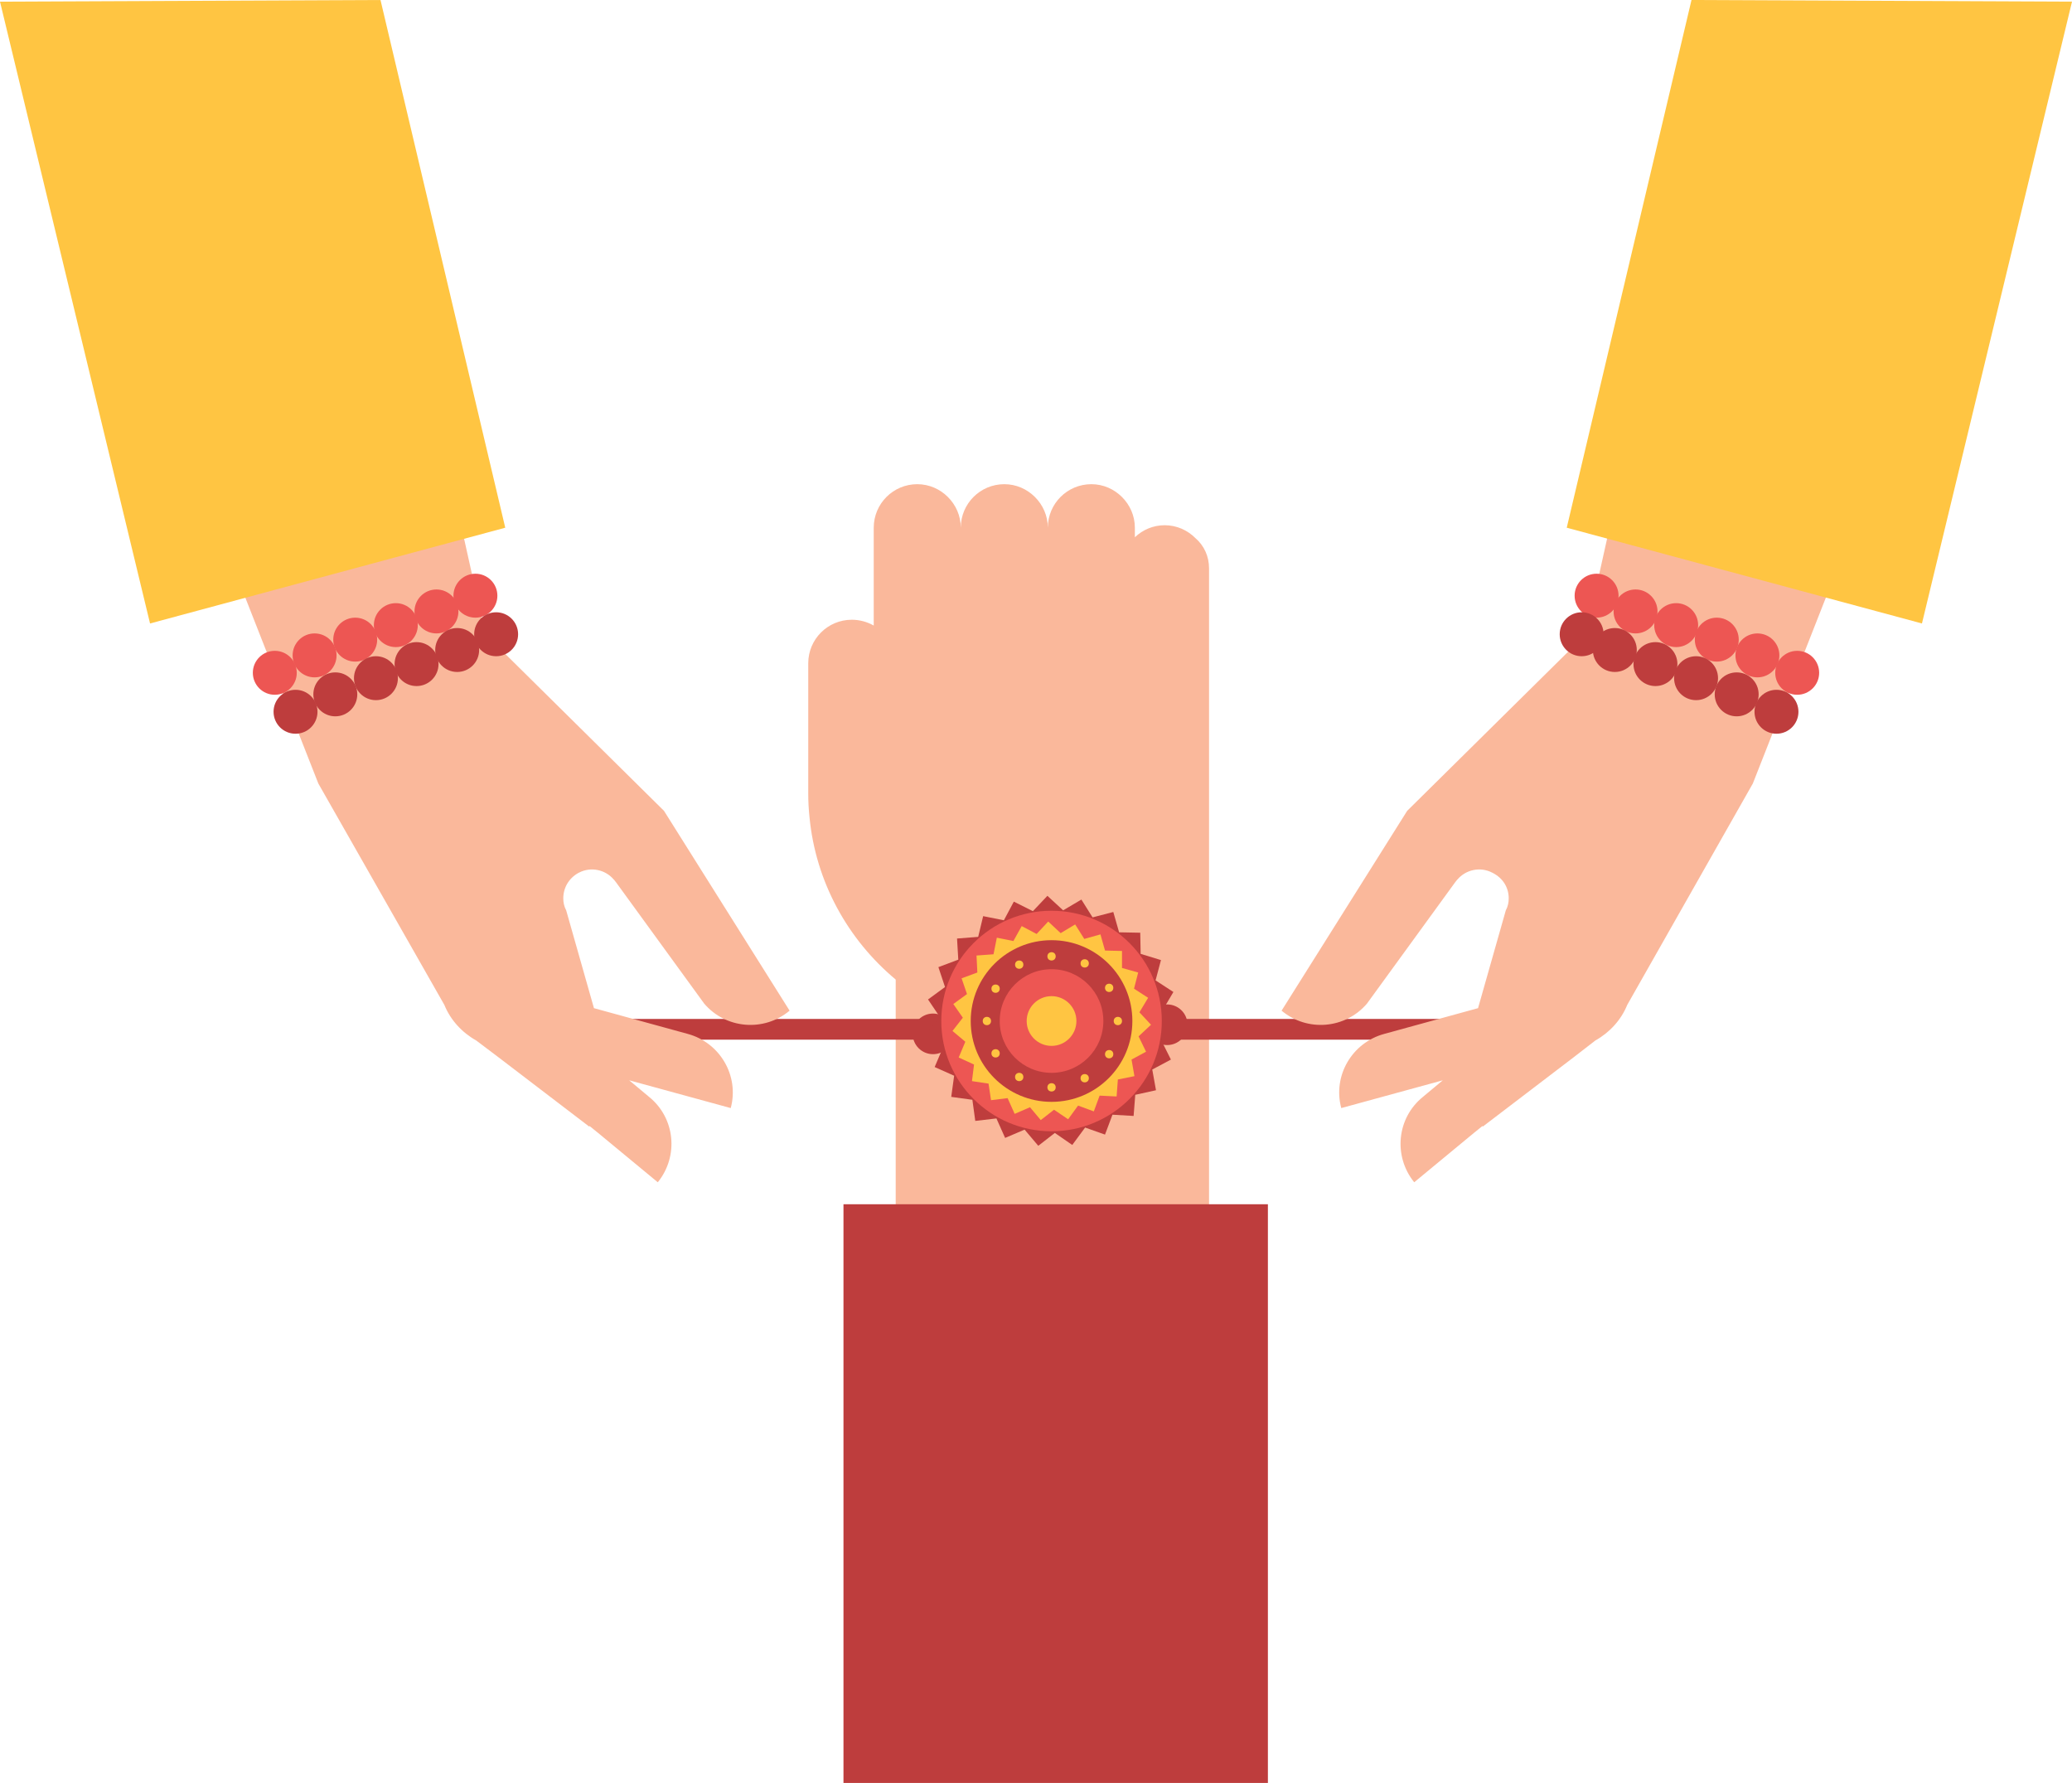 <?xml version="1.0" encoding="UTF-8"?><svg xmlns="http://www.w3.org/2000/svg" xmlns:xlink="http://www.w3.org/1999/xlink" height="430.1" preserveAspectRatio="xMidYMid meet" version="1.0" viewBox="0.1 0.0 499.9 430.1" width="499.9" zoomAndPan="magnify"><g id="change1_3"><path d="M291.8,137.1v167.3h-75.6v-68.1c-11.5-9.6-19.3-23.5-20.8-39.2c-0.2-1.9-0.3-3.7-0.3-5.6v-31.5 c0-5.8,4.7-10.5,10.5-10.5c1.9,0,3.7,0.5,5.3,1.4v-23.6c0-5.8,4.7-10.5,10.5-10.5c2.9,0,5.5,1.2,7.4,3.1c1.9,1.9,3.1,4.5,3.1,7.4 c0-5.8,4.7-10.5,10.5-10.5c2.9,0,5.5,1.2,7.4,3.1c1.9,1.9,3.1,4.5,3.1,7.4c0-5.8,4.7-10.5,10.5-10.5c2.9,0,5.5,1.2,7.4,3.1 c1.9,1.9,3.1,4.5,3.1,7.4v2.3c1.9-1.8,4.4-2.9,7.2-2.9c2.9,0,5.5,1.2,7.4,3.1C290.6,131.6,291.8,134.2,291.8,137.1z" fill="#FAB89B"/></g><g id="change2_16"><path d="M203.6 290.5H306V430.1H203.6z" fill="#BE3D3D"/></g><g id="change2_17"><path d="M144.3 245.8H222.7V250.8H144.3z" fill="#BE3D3D"/></g><g id="change1_1"><path d="M136,216.7c0,1,0.2,2,0.7,2.9l0,0l6.7,23.6l22.6,6.2c7.8,2.1,12.5,10.1,10.4,17.9l-24.5-6.7l4.8,4 c6.3,5.1,7.2,14.3,2.1,20.6l-14.4-11.9l0,0l-2.1-1.7c0,0.1,0,0.1,0,0.2L120.3,255L115,251l0,0c-3.4-1.9-6.2-4.9-7.7-8.6l0,0 L76.9,189L39.3,93.3l64.2-1.8l13.7,61.5l43.1,42.6l30.3,48.2c-6.2,5.2-15.4,4.4-20.6-1.7l-21.3-29.3l-0.4-0.5c0,0,0-0.1-0.1-0.1 c-2-2.4-5.5-3.2-8.4-1.7l-0.2,0.1C137.3,211.9,136,214.2,136,216.7z" fill="#FAB89B"/></g><g id="change3_5"><path d="M122 127.3L36.3 150.4 0.1 0.4 91.9 0z" fill="#FFC542"/></g><g id="change4_4"><circle cx="66.4" cy="162.3" fill="#ED5653" r="5.3"/></g><g id="change4_6"><circle cx="76" cy="158.1" fill="#ED5653" r="5.3"/></g><g id="change4_11"><circle cx="85.8" cy="154.3" fill="#ED5653" r="5.3"/></g><g id="change4_1"><circle cx="95.6" cy="150.8" fill="#ED5653" r="5.3"/></g><g id="change4_12"><circle cx="105.4" cy="147.5" fill="#ED5653" r="5.3"/></g><g id="change4_5"><circle cx="114.8" cy="143.7" fill="#ED5653" r="5.3"/></g><g id="change2_6"><circle cx="71.4" cy="171.7" fill="#BE3D3D" r="5.3"/></g><g id="change2_7"><circle cx="81" cy="167.5" fill="#BE3D3D" r="5.3"/></g><g id="change2_14"><circle cx="90.8" cy="163.6" fill="#BE3D3D" r="5.3"/></g><g id="change2_8"><circle cx="100.6" cy="160.2" fill="#BE3D3D" r="5.3"/></g><g id="change2_13"><circle cx="110.4" cy="156.8" fill="#BE3D3D" r="5.3"/></g><g id="change2_11"><circle cx="119.8" cy="153" fill="#BE3D3D" r="5.3"/></g><g id="change2_2"><path d="M278.9 245.8H357.3V250.8H278.9z" fill="#BE3D3D"/></g><g id="change1_2"><path d="M364.1,216.7c0,1-0.2,2-0.7,2.9l0,0l-6.7,23.6l-22.6,6.2c-7.8,2.1-12.5,10.1-10.4,17.9l24.5-6.7l-4.8,4 c-6.3,5.1-7.2,14.3-2.1,20.6l14.4-11.9l0,0l2.1-1.7c0,0.1,0,0.1,0,0.2l21.9-16.7l5.3-4.1l0,0c3.4-1.9,6.2-4.9,7.7-8.6l0,0 l30.3-53.4l37.6-95.7l-64.2-1.8l-13.7,61.5l-43.1,42.6l-30.3,48.2c6.2,5.2,15.4,4.4,20.6-1.7l21.3-29.3l0.4-0.5c0,0,0-0.1,0.1-0.1 c2-2.4,5.5-3.2,8.4-1.7l0.2,0.1C362.8,211.9,364.1,214.2,364.1,216.7z" fill="#FAB89B"/></g><g id="change3_13"><path d="M378.1 127.3L463.8 150.4 500 0.4 408.2 0z" fill="#FFC542"/></g><g id="change4_8"><circle cx="433.7" cy="162.3" fill="#ED5653" r="5.3"/></g><g id="change4_13"><circle cx="424.1" cy="158.1" fill="#ED5653" r="5.3"/></g><g id="change4_2"><circle cx="414.3" cy="154.3" fill="#ED5653" r="5.3"/></g><g id="change4_10"><circle cx="404.5" cy="150.8" fill="#ED5653" r="5.3"/></g><g id="change4_14"><circle cx="394.7" cy="147.5" fill="#ED5653" r="5.3"/></g><g id="change4_9"><circle cx="385.3" cy="143.7" fill="#ED5653" r="5.3"/></g><g id="change2_15"><circle cx="428.7" cy="171.7" fill="#BE3D3D" r="5.3"/></g><g id="change2_9"><circle cx="419.1" cy="167.5" fill="#BE3D3D" r="5.3"/></g><g id="change2_4"><circle cx="409.3" cy="163.6" fill="#BE3D3D" r="5.3"/></g><g id="change2_1"><circle cx="399.5" cy="160.2" fill="#BE3D3D" r="5.3"/></g><g id="change2_3"><circle cx="389.7" cy="156.8" fill="#BE3D3D" r="5.3"/></g><g id="change2_12"><circle cx="381.7" cy="153" fill="#BE3D3D" r="5.3"/></g><g id="change2_18"><circle cx="225.2" cy="249.4" fill="#BE3D3D" r="4.9"/></g><g id="change2_5"><circle cx="281.7" cy="247.2" fill="#BE3D3D" r="4.9"/></g><g id="change2_19"><path d="M279 263L274 264.1 273.6 269.2 268.5 268.9 266.7 273.7 261.9 272 258.8 276.2 254.6 273.3 250.6 276.4 247.3 272.5 242.6 274.5 240.5 269.8 235.4 270.4 234.7 265.3 229.6 264.6 230.3 259.5 225.6 257.4 227.6 252.7 223.7 249.4 226.9 245.4 224 241.1 228.1 238.1 226.5 233.3 231.3 231.5 231 226.4 236.1 226 237.3 221 242.3 222 244.7 217.5 249.3 219.8 252.8 216.1 256.6 219.6 261 217 263.7 221.3 268.7 220 270.1 224.9 275.2 225 275.3 230.1 280.2 231.6 278.9 236.5 283.2 239.3 280.6 243.7 284 247.5 280.3 251 282.6 255.6 278.1 258z" fill="#BE3D3D"/></g><g id="change4_3"><circle cx="253.8" cy="246.3" fill="#ED5653" r="26.6"/></g><g id="change3_4"><path d="M273.8 259.6L269.8 260.4 269.5 264.5 265.4 264.3 264 268.1 260.2 266.7 257.8 270 254.4 267.7 251.2 270.2 248.6 267.1 244.9 268.7 243.2 264.9 239.2 265.4 238.6 261.4 234.6 260.8 235.1 256.8 231.4 255.1 233 251.3 229.9 248.7 232.4 245.5 230.1 242.2 233.4 239.8 232.1 236 235.9 234.6 235.7 230.5 239.8 230.2 240.6 226.2 244.6 227 246.6 223.4 250.2 225.3 253 222.3 256 225.1 259.5 223 261.7 226.5 265.6 225.4 266.7 229.3 270.8 229.4 270.8 233.5 274.7 234.6 273.7 238.5 277.1 240.7 275 244.2 277.8 247.2 274.8 250 276.6 253.7 273.1 255.6z" fill="#FFC542"/></g><g id="change2_10"><circle cx="253.8" cy="246.3" fill="#BE3D3D" r="19.5"/></g><g id="change4_7"><circle cx="253.8" cy="246.3" fill="#ED5653" r="12.5"/></g><g id="change3_6"><circle cx="253.8" cy="246.3" fill="#FFC542" r="6"/></g><g id="change3_10"><circle cx="253.8" cy="230.7" fill="#FFC542" r="1"/></g><g id="change3_7"><circle cx="253.8" cy="262.3" fill="#FFC542" r="1"/></g><g id="change3_2"><circle cx="246" cy="232.7" fill="#FFC542" r="1"/></g><g id="change3_11"><circle cx="261.8" cy="260.1" fill="#FFC542" r="1"/></g><g id="change3_9"><circle cx="240.3" cy="238.5" fill="#FFC542" r="1"/></g><g id="change3_16"><circle cx="267.7" cy="254.3" fill="#FFC542" r="1"/></g><g id="change3_3"><circle cx="238.2" cy="246.3" fill="#FFC542" r="1"/></g><g id="change3_8"><circle cx="269.8" cy="246.3" fill="#FFC542" r="1"/></g><g id="change3_12"><circle cx="240.3" cy="254.1" fill="#FFC542" r="1"/></g><g id="change3_14"><circle cx="267.7" cy="238.3" fill="#FFC542" r="1"/></g><g id="change3_15"><circle cx="246" cy="259.8" fill="#FFC542" r="1"/></g><g id="change3_1"><circle cx="261.8" cy="232.4" fill="#FFC542" r="1"/></g></svg>